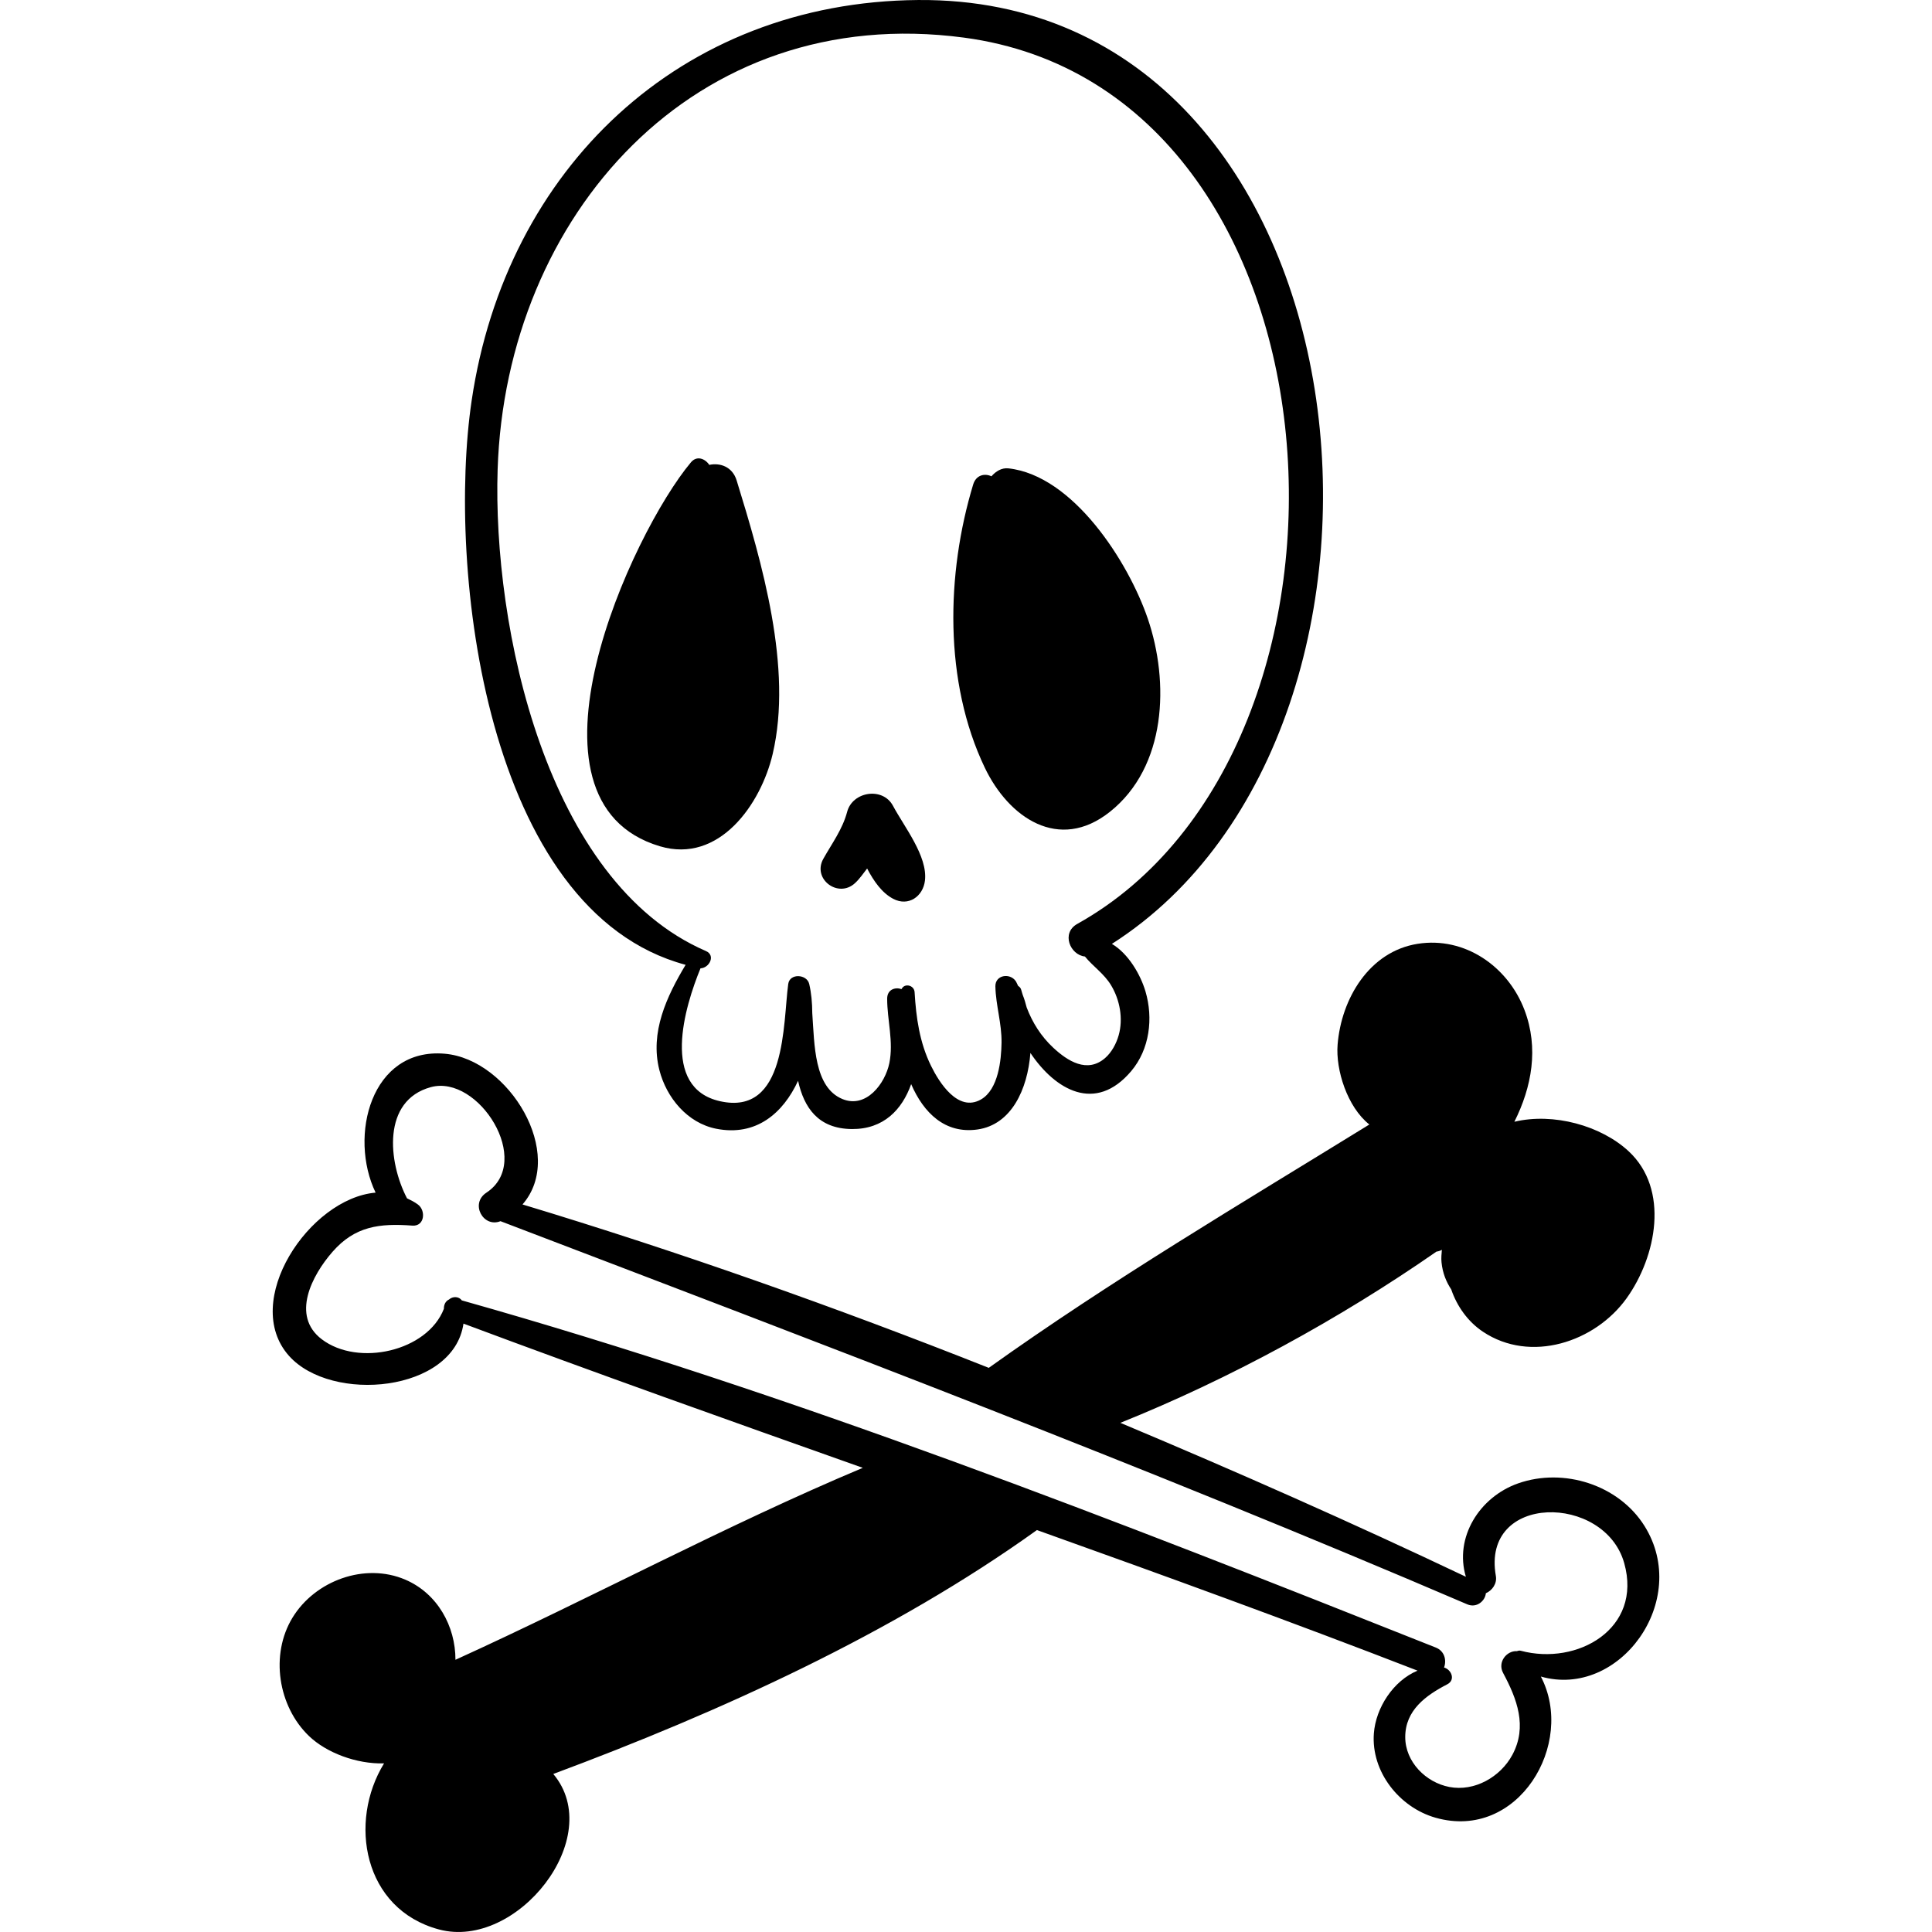 <?xml version="1.0" encoding="iso-8859-1"?>
<!-- Uploaded to: SVG Repo, www.svgrepo.com, Generator: SVG Repo Mixer Tools -->
<!DOCTYPE svg PUBLIC "-//W3C//DTD SVG 1.1//EN" "http://www.w3.org/Graphics/SVG/1.1/DTD/svg11.dtd">
<svg fill="#000000" height="800px" width="800px" version="1.1" id="Capa_1" xmlns="http://www.w3.org/2000/svg" xmlns:xlink="http://www.w3.org/1999/xlink" 
	 viewBox="0 0 267.392 267.392" xml:space="preserve">
<g>
	<path d="M127.052,0.002C94.15,0.271,70.033,23.355,65.28,55.421c-3.437,23.186,1.896,70.686,29.611,78.112
		c-2.621,4.37-4.964,9.347-3.634,14.559c0.977,3.827,3.879,7.34,7.87,8.128c5.527,1.092,9.252-2.156,11.327-6.635
		c0.821,3.697,2.77,6.642,7.457,6.677c4.379,0.033,6.944-2.687,8.195-6.215c1.71,3.955,4.677,6.915,9.178,6.276
		c4.7-0.668,6.932-5.544,7.326-10.594c3.42,5.109,8.99,8.396,13.959,2.506c2.55-3.024,3.066-7.313,1.964-11.03
		c-0.687-2.317-2.357-5.216-4.646-6.569C200.812,100.7,190.762-0.518,127.052,0.002z M149.096,127.872
		c-2.261,1.26-0.988,4.299,1.058,4.51c1.141,1.392,2.645,2.372,3.611,3.965c1.227,2.024,1.712,4.637,1.061,6.937
		c-0.324,1.146-0.969,2.368-1.889,3.161c-2.476,2.131-5.183,0.405-7.158-1.434c-1.706-1.587-2.885-3.476-3.685-5.575
		c-0.158-0.603-0.321-1.183-0.54-1.719c-0.064-0.232-0.151-0.452-0.206-0.688c-0.064-0.27-0.226-0.455-0.431-0.568
		c-0.126-0.217-0.213-0.497-0.351-0.692c-0.811-1.142-2.841-0.843-2.804,0.76c0.061,2.627,0.892,5.121,0.853,7.785
		c-0.036,2.373-0.429,6.475-2.848,7.855c-3.176,1.812-5.783-2.353-6.911-4.653c-1.585-3.233-2.063-6.648-2.275-10.204
		c-0.059-0.976-1.405-1.283-1.806-0.419c-0.91-0.307-1.992,0.063-1.99,1.335c0.003,2.964,0.907,5.941,0.301,8.912
		c-0.577,2.823-3.202,6.317-6.48,4.974c-3.948-1.618-3.877-7.529-4.186-11.888c-0.005-1.442-0.136-2.825-0.425-4.049
		c-0.321-1.36-2.693-1.507-2.901,0c-0.749,5.439-0.187,18.319-9.454,16.23c-8.274-1.865-4.867-13.089-2.69-18.389
		c1.232-0.048,2.125-1.799,0.752-2.392c-22.129-9.572-29.538-44.914-28.828-66.679C70.014,29.96,96.005,0.22,133.418,5.207
		C187.696,12.44,192.726,103.557,149.096,127.872z"/>
	<path d="M101.951,66.486c-0.582-1.89-2.287-2.468-3.785-2.146c-0.575-0.86-1.716-1.335-2.541-0.351
		c-8.186,9.76-25.299,46.886-4.289,53.138c8.208,2.443,13.973-5.832,15.602-12.765C109.741,92.447,105.441,77.812,101.951,66.486z"
		/>
	<path d="M158.854,85.618c-2.686-7.864-10.322-19.809-19.287-20.797c-0.932-0.103-1.749,0.409-2.35,1.099
		c-0.924-0.439-2.122-0.201-2.528,1.135c-3.737,12.329-4.082,27.297,1.608,39.194c3.314,6.93,10.259,11.699,17.291,6.127
		C161.463,106.135,161.86,94.42,158.854,85.618z"/>
	<path d="M123.593,111.528c-1.413-2.652-5.601-1.994-6.346,0.83c-0.633,2.401-2.096,4.362-3.295,6.498
		c-1.57,2.796,2.052,5.515,4.376,3.376c0.658-0.605,1.144-1.338,1.684-2.031c0.927,1.77,2.048,3.371,3.6,4.192
		c2.117,1.119,4.146-0.324,4.403-2.526C128.407,118.492,125.137,114.426,123.593,111.528z"/>
	<path d="M227.603,211.198c-3.573-5.706-11.189-8.11-17.487-5.898c-5.375,1.888-8.86,7.508-7.235,12.927
		c-15.669-7.445-31.668-14.523-47.821-21.304c15.11-6.07,30.329-14.37,43.752-23.7c0.251-0.029,0.501-0.111,0.745-0.244
		c-0.047,0.569-0.107,1.138-0.049,1.718c0.149,1.511,0.662,2.727,1.346,3.763c0.797,2.341,2.311,4.464,4.378,5.846
		c6.591,4.408,15.531,1.459,19.889-4.62c4.128-5.759,5.987-15.083,0.268-20.367c-3.816-3.527-10.378-5.358-15.797-4.066
		c2.41-4.805,3.402-10.19,1.4-15.466c-2.285-6.021-8.253-10.2-14.796-9.16c-6.681,1.062-10.56,7.581-11.07,13.959
		c-0.278,3.479,1.335,8.627,4.394,11.047c-17.706,10.919-35.744,21.583-52.672,33.68c-21.273-8.435-42.843-16.061-64.532-22.615
		c6.079-6.979-1.88-20.089-10.748-20.86c-10.227-0.89-13.342,11.405-9.584,19.224c-9.183,0.797-18.683,15.071-11.992,22.584
		c5.871,6.593,22.783,5.066,24.154-4.455c18.354,6.858,36.808,13.417,55.266,19.96c-19.066,8.014-37.542,18.003-56.376,26.566
		c0.008-4.642-2.481-9.176-6.939-11.089c-5.603-2.404-12.487,0.133-15.611,5.253c-3.123,5.117-2.01,12.27,2.278,16.389
		c2.402,2.305,6.565,3.892,10.39,3.786c-4.967,8.072-2.901,20.171,7.601,22.984c10.773,2.886,23.207-12.748,15.821-21.52
		c23.017-8.57,46.984-19.439,66.937-33.757c17.621,6.299,35.214,12.686,52.679,19.457c-3.35,1.389-5.786,5.144-6.047,8.695
		c-0.39,5.292,3.515,10.232,8.536,11.66c11.439,3.254,19.432-10.257,14.575-19.539C224.113,235.139,234.068,221.525,227.603,211.198
		z M210.473,228.466c-0.208-0.056-0.372,0.008-0.541,0.055c-1.391-0.075-2.709,1.505-1.9,3.017
		c1.918,3.584,3.388,7.404,1.287,11.326c-1.646,3.072-5.25,5.125-8.73,4.455c-3.253-0.626-6.096-3.47-6.101-6.898
		c-0.004-3.731,2.866-5.782,5.82-7.313c1.167-0.604,0.579-2.029-0.448-2.324c0.363-0.968,0.099-2.267-1.138-2.759
		c-44.165-17.561-89.026-35.139-134.807-48.05c-0.403-0.565-1.247-0.59-1.768-0.124c-0.496,0.237-0.72,0.73-0.711,1.287
		c-2.284,5.9-11.864,8.042-16.897,4.223c-4.3-3.262-1.359-8.856,1.477-12.103c3.109-3.558,6.518-3.97,11.054-3.632
		c1.713,0.127,1.888-2.082,0.787-2.908c-0.492-0.369-1.009-0.623-1.525-0.868c-2.624-5.024-3.48-13.541,3.298-15.389
		c6.587-1.796,14.25,10.302,7.686,14.608c-2.294,1.505-0.441,4.897,1.954,3.944c44.926,17.154,89.573,34.065,133.805,53.03
		c1.3,0.557,2.482-0.487,2.57-1.536c0.869-0.376,1.575-1.324,1.384-2.4c-2.036-11.48,15.071-11.389,17.767-1.766
		C227.347,225.435,218.295,230.561,210.473,228.466z"/>
</g>
</svg>